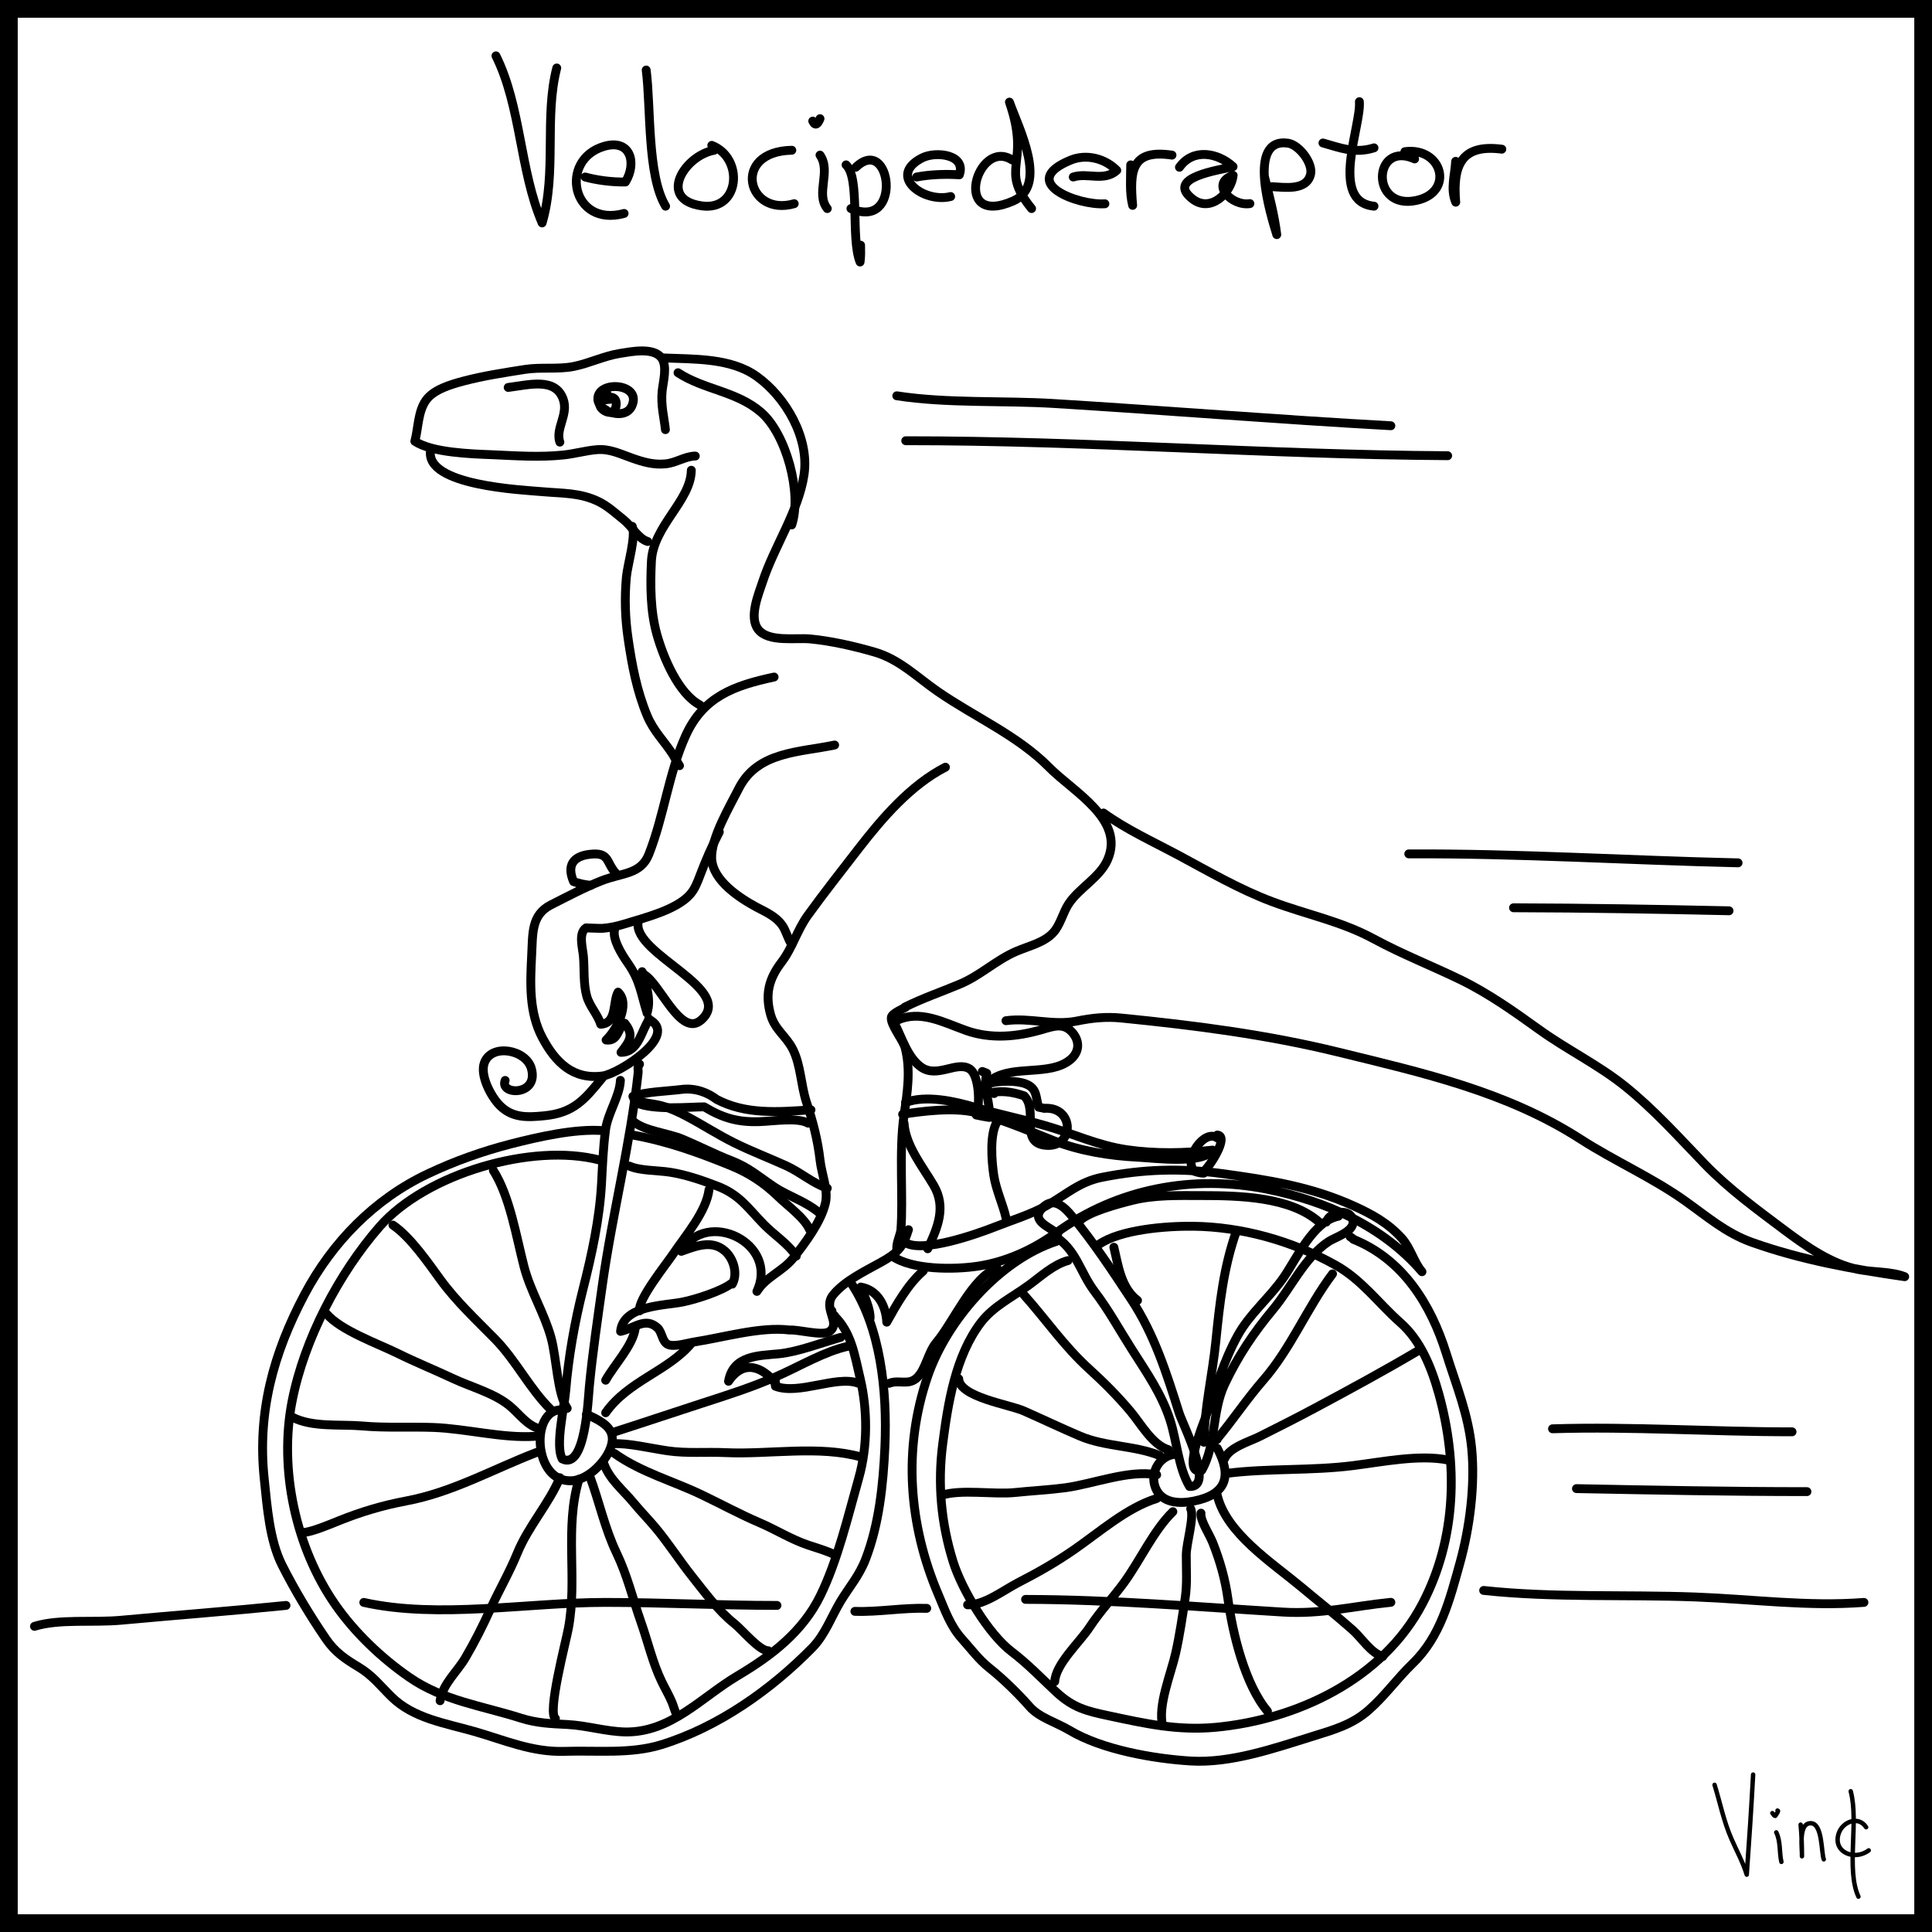 <?xml version="1.0" encoding="UTF-8" standalone="no"?>
<!-- Generator: Adobe Illustrator 16.0.0, SVG Export Plug-In . SVG Version: 6.00 Build 0)  -->

<svg
   xmlns:dc="http://purl.org/dc/elements/1.1/"
   xmlns:cc="http://creativecommons.org/ns#"
   xmlns:rdf="http://www.w3.org/1999/02/22-rdf-syntax-ns#"
   xmlns:svg="http://www.w3.org/2000/svg"
   xmlns="http://www.w3.org/2000/svg"
   xmlns:sodipodi="http://sodipodi.sourceforge.net/DTD/sodipodi-0.dtd"
   xmlns:inkscape="http://www.inkscape.org/namespaces/inkscape"
   version="1.0"
   id="Layer_2"
   x="0px"
   y="0px"
   width="500"
   height="500"
   viewBox="0 0 500 500"
   enable-background="new 0 0 216 216"
   xml:space="preserve"
   inkscape:version="0.91 r13725"
   sodipodi:docname="velocipederaptor.svg"><rect x="0" y="0" width="500" height="500" fill="#808080" stroke="none"/><defs
     id="defs225" /><sodipodi:namedview
     pagecolor="#ffffff"
     bordercolor="#666666"
     borderopacity="1"
     objecttolerance="10"
     gridtolerance="10"
     guidetolerance="10"
     inkscape:pageopacity="0"
     inkscape:pageshadow="2"
     inkscape:window-width="1124"
     inkscape:window-height="806"
     id="namedview223"
     showgrid="false"
     inkscape:zoom="1.0925926"
     inkscape:cx="238.42373"
     inkscape:cy="254.44068"
     inkscape:window-x="0"
     inkscape:window-y="0"
     inkscape:window-maximized="0"
     inkscape:current-layer="Layer_2" /><rect
     width="495.413"
     height="495.413"
     id="rect3"
     x="2.294"
     y="2.294"
     style="fill:#ffffff;stroke:#000000;stroke-width:4.587" /><g
     id="g5"
     transform="matrix(2.294,0,0,2.294,2.294,2.294)"><path
       d="m 74.07,47.47 c -0.15,-1.4 -0.53,-2.73 -0.37,-4.35 0.11,-1.06 0.63,-2.87 -0.1,-3.78 -0.95,-1.18 -3.38,-0.67 -4.66,-0.47 -1.81,0.29 -3.43,1.11 -5.21,1.47 -1.81,0.36 -3.71,0.05 -5.54,0.34 -2.28,0.36 -4.66,0.72 -6.89,1.31 -1.38,0.37 -3.32,0.92 -4.21,2.12 -0.95,1.28 -0.89,3.19 -1.29,4.67 1.93,1.3 6.43,1.43 8.75,1.52 2.71,0.12 5.32,0.31 8.01,0.03 1.26,-0.13 2.53,-0.5 3.78,-0.6 1.48,-0.12 2.64,0.49 4.02,0.97 1.25,0.44 2.39,0.76 3.73,0.63 1.17,-0.11 2.2,-0.86 3.35,-0.88"
       id="path7"
       inkscape:connector-curvature="0"
       style="fill:none;stroke:#000000;stroke-linecap:round;stroke-linejoin:round" /><path
       d="m 66.45,44.09 c -0.17,-2.15 4.76,-1.94 3.91,0.52 -0.41,1.2 -1.66,1.21 -2.66,0.85 -1.06,-0.38 -2.07,-1.97 -0.25,-2.12"
       id="path9"
       inkscape:connector-curvature="0"
       style="fill:none;stroke:#000000;stroke-linecap:round;stroke-linejoin:round" /><path
       d="m 47.57,49.84 c -0.59,3.95 10.26,4.42 12.62,4.63 2.24,0.2 4.26,0.1 6.35,1.12 1.04,0.51 1.95,1.35 2.87,2.09 0.86,0.69 1.62,2.11 2.66,2.41"
       id="path11"
       inkscape:connector-curvature="0"
       style="fill:none;stroke:#000000;stroke-linecap:round;stroke-linejoin:round" /><path
       d="m 73.83,39.38 c 3.52,0.15 7.62,-0.01 10.54,2.08 3.3,2.35 5.95,6.98 5.34,11.08 -0.62,4.16 -3.36,8.09 -4.67,12.08 -0.46,1.4 -1.57,4 -0.51,5.38 1.14,1.48 4.17,0.93 5.85,1.08 2.36,0.22 5.04,0.83 7.33,1.5 2.77,0.81 4.75,2.82 7.08,4.43 4.15,2.87 9,4.95 12.58,8.57 2.74,2.77 8.58,5.88 6.58,10.42 -0.88,2 -3.18,3.16 -4.37,4.94 -0.67,1 -0.96,2.43 -1.78,3.3 -1.04,1.12 -2.78,1.5 -4.15,2.09 -2.29,0.99 -4.05,2.72 -6.33,3.68 -2.09,0.88 -4.27,1.62 -6.26,2.62 0.05,-0.03 0.08,-0.02 0.09,0.02 -0.24,0.13 -1.52,0.68 -1.59,1.11 -0.14,0.84 1.33,2.56 1.56,3.47 0.64,2.51 0.24,5.04 -0.12,7.51 -0.62,4.17 -0.07,9.43 -0.37,13.08 -0.14,0.7 -0.49,1.38 -0.46,2.05"
       id="path13"
       inkscape:connector-curvature="0"
       style="fill:none;stroke:#000000;stroke-linecap:round;stroke-linejoin:round" /><path
       d="m 70.33,58.38 c 0.44,1.14 -0.52,4.26 -0.66,5.7 -0.22,2.35 -0.15,4.69 0.2,7.03 0.43,2.94 0.98,5.85 2.13,8.61 0.74,1.78 1.92,2.87 2.92,4.42 0.08,0.19 0.69,1.17 0.74,1.24"
       id="path15"
       inkscape:connector-curvature="0"
       style="fill:none;stroke:#000000;stroke-linecap:round;stroke-linejoin:round" /><path
       d="m 88.33,105.55 c -0.42,-0.51 -0.64,-1.57 -1.12,-2.21 -0.72,-0.98 -1.81,-1.44 -2.84,-1.99 -1.94,-1.04 -4.95,-3 -5.08,-5.47 -0.12,-2.3 2.05,-5.93 3.07,-7.95 2.11,-4.15 6.78,-4.04 10.8,-4.88"
       id="path17"
       inkscape:connector-curvature="0"
       style="fill:none;stroke:#000000;stroke-linecap:round;stroke-linejoin:round" /><path
       d="m 105.66,85.55 c -3.94,2.02 -7.14,5.76 -9.79,9.18 -1.91,2.47 -3.87,4.96 -5.71,7.5 -1.25,1.71 -1.73,3.67 -3,5.33 -1.41,1.85 -1.88,3.61 -1.21,5.96 0.48,1.66 1.76,2.39 2.5,3.87 0.9,1.8 0.9,4.04 1.53,5.95 0.73,2.21 1.28,4.28 1.54,6.59 0.18,1.57 0.94,3.32 0.6,4.79 -0.49,2.12 -2.28,4.51 -3.6,6.18 -1.2,1.52 -3.1,2.14 -4.13,3.79 2.54,-5.45 -5.7,-9.41 -8.53,-4.52 1.63,-0.58 3.45,-1.34 4.93,-0.03 1,0.88 1.46,2.59 0.82,3.73 -0.06,-0.01 -0.07,-0.05 -0.04,-0.12 -1.08,0.88 -4.06,1.84 -5.58,2.14 -2.04,0.41 -6.69,0.36 -6.98,3.31 1.59,-0.36 2.81,-1.65 4.18,-0.38 0.51,0.47 0.49,1.54 1.17,1.86 0.68,0.32 2.27,-0.18 2.99,-0.29 3.3,-0.51 7.48,-1.75 10.74,-1.34 -0.01,0 -0.03,0 -0.04,0 0.98,-0.09 3.75,0.71 4.52,0.17 1.39,-0.98 -0.85,-2.61 0.45,-4.17 1.29,-1.56 3.55,-2.64 5.3,-3.61 1.96,-1.08 2.56,-1.74 3.17,-3.71"
       id="path19"
       inkscape:connector-curvature="0"
       style="fill:none;stroke:#000000;stroke-linecap:round;stroke-linejoin:round" /><path
       d="m 123.49,90.72 c 2.59,1.86 5.54,3.21 8.34,4.7 3.43,1.84 7,3.92 10.66,5.29 3.91,1.47 7.8,2.21 11.49,4.21 3.22,1.74 6.55,3.04 9.81,4.62 3.14,1.53 6.04,3.59 8.86,5.62 3.16,2.27 6.65,3.96 9.66,6.37 3.37,2.71 6.07,5.76 9.05,8.84 2.71,2.79 5.83,5.06 8.92,7.38 2.46,1.84 5.29,3.84 8.33,4.46 1.73,0.35 3.69,0.2 5.27,0.82 -5.84,-0.84 -11.64,-1.89 -17.22,-3.87 -2.98,-1.06 -5.12,-2.96 -7.67,-4.76 -3.67,-2.59 -7.88,-4.44 -11.67,-6.88 -8.33,-5.37 -17.85,-7.5 -27.36,-9.83 -8.08,-1.98 -16.23,-3.02 -24.47,-3.84 -1.73,-0.17 -3.3,-0.01 -5,0.34 -2.69,0.54 -5.31,-0.41 -8,-0.04"
       id="path21"
       inkscape:connector-curvature="0"
       style="fill:none;stroke:#000000;stroke-linecap:round;stroke-linejoin:round" /><path
       d="m 62.16,48.88 c -0.53,-1.55 1.01,-3.11 0.37,-4.86 -0.89,-2.45 -3.82,-1.61 -6.2,-1.31"
       id="path23"
       inkscape:connector-curvature="0"
       style="fill:none;stroke:#000000;stroke-linecap:round;stroke-linejoin:round" /><path
       d="m 75.49,41.05 c 2.95,1.93 6.62,2.08 9.37,4.46 2.85,2.46 4.64,9.16 3.46,12.71"
       id="path25"
       inkscape:connector-curvature="0"
       style="fill:none;stroke:#000000;stroke-linecap:round;stroke-linejoin:round" /><path
       d="m 76.99,52.05 c -0.04,3.44 -4.3,6.27 -4.5,10.26 -0.13,2.74 -0.12,5.64 0.62,8.28 0.71,2.53 2.4,6.66 4.88,7.96"
       id="path27"
       inkscape:connector-curvature="0"
       style="fill:none;stroke:#000000;stroke-linecap:round;stroke-linejoin:round" /><path
       d="m 86.33,75.38 c -4.53,0.97 -7.97,2.22 -9.96,6.58 -1.95,4.29 -2.44,9.04 -4.17,13.42 -0.91,2.3 -3.03,2.07 -5.36,2.99 -1.94,0.77 -3.82,1.77 -5.68,2.71 -2.24,1.14 -2.05,3.23 -2.18,5.67 -0.16,3.19 -0.32,6.44 1.21,9.33 1.48,2.78 3.46,4.76 6.83,4.3 1.75,-0.24 8.77,-4.63 5.15,-6.4 0.01,-0.06 0.04,-0.06 0.08,0 -0.91,1.27 -1.18,3.74 -3.19,3.74 1.01,-1.28 1.48,-1.97 0.42,-3.28 -0.02,0 -0.05,0 -0.07,0 -0.73,0.62 -0.67,2.06 -2.03,1.89 1.12,-1.07 2.78,-4.03 1.35,-5.4 -0.63,1.12 -0.09,3.52 -1.96,3.62 -0.33,-1.08 -1.27,-2.04 -1.58,-3.18 -0.39,-1.42 -0.25,-3 -0.37,-4.46 -0.09,-1.01 -0.59,-2.62 0.29,-3.23 0,0 1.69,0.07 1.87,0.05 0.85,-0.07 1.63,-0.23 2.46,-0.49 2.26,-0.7 5.86,-1.57 7.42,-3.34 0.53,-0.6 0.84,-1.41 1.12,-2.16 0.67,-1.76 1.27,-3.15 2.17,-4.88"
       id="path29"
       inkscape:connector-curvature="0"
       style="fill:none;stroke:#000000;stroke-linecap:round;stroke-linejoin:round" /><path
       d="m 110.99,120.71 c 2.46,-1.55 6.45,-0.32 8.71,-2.12 1.03,-0.82 1.18,-2.01 0.33,-3.05 -1.01,-1.22 -2.15,-0.77 -3.54,-0.37 -2.85,0.82 -5.74,1.06 -8.49,0.09 -2.56,-0.91 -5.21,-2.39 -7.86,-1.12 0.02,-0.03 0.04,-0.05 0.07,-0.06 -0.08,0.08 -0.15,0.16 -0.23,0.23 0,-0.04 0.04,-0.12 -0.08,0.11 0.86,1.65 1.48,3.87 3.01,4.96 1.81,1.3 4.03,-0.72 5.48,0.21 1.12,0.72 1.18,4.15 0.75,5.2 0.41,0.1 1.05,0.21 1.44,0.27 0.22,-1.63 -0.72,-3.13 -0.26,-4.98 -0.16,-0.08 -0.33,-0.14 -0.5,-0.2"
       id="path31"
       inkscape:connector-curvature="0"
       style="fill:none;stroke:#000000;stroke-linecap:round;stroke-linejoin:round" /><path
       d="m 65.66,98.88 c -0.67,-0.06 -1.32,-0.2 -1.95,-0.42 -0.78,-1.8 -0.08,-2.86 1.82,-3.08 2.29,-0.27 1.8,0.9 2.97,2.17"
       id="path33"
       inkscape:connector-curvature="0"
       style="fill:none;stroke:#000000;stroke-linecap:round;stroke-linejoin:round" /><path
       d="m 70.99,103.05 c -0.6,3.6 11.04,7.54 7.13,11.01 -2.36,2.1 -4.68,-4.25 -6.54,-5.16 -0.05,-0.08 -0.09,-0.23 -0.14,-0.28 0.42,1.16 0.96,3.06 0.64,4.32 0.04,-0.1 -0.11,0.46 -0.08,0.33 -0.7,-2.2 -0.77,-3.62 -2.18,-5.63 -0.71,-1.01 -1.73,-2.68 -1.49,-3.74"
       id="path35"
       inkscape:connector-curvature="0"
       style="fill:none;stroke:#000000;stroke-linecap:round;stroke-linejoin:round" /><path
       d="m 66.99,120.55 c -2.06,2.54 -3.28,4.01 -6.62,4.33 -1.88,0.18 -3.58,0.27 -5.02,-1.2 -0.97,-1 -2.24,-3.38 -1.7,-4.8 0.83,-2.19 4.71,-1.47 5.3,0.68 0.86,3.11 -3.64,3.01 -2.96,1.33"
       id="path37"
       inkscape:connector-curvature="0"
       style="fill:none;stroke:#000000;stroke-linecap:round;stroke-linejoin:round" /><path
       d="m 68.99,120.88 c -0.07,1.76 -1.42,3.7 -1.67,5.54 -0.27,2.01 -0.35,4.1 -0.46,6.13 -0.22,3.96 -1.1,8.01 -2.08,11.86 -0.95,3.75 -1.65,7.69 -1.96,11.51 -0.15,1.86 -1.21,6.16 -0.39,7.67 2.62,1.31 2.92,-6.81 3.06,-8.2 0.37,-3.81 0.93,-7.59 1.46,-11.38 1.12,-7.99 3.17,-15.98 4.04,-23.96 0.05,-0.49 -0.15,-0.48 0.16,-1"
       id="path39"
       inkscape:connector-curvature="0"
       style="fill:none;stroke:#000000;stroke-linecap:round;stroke-linejoin:round" /><path
       d="m 66.99,126.55 c -3.16,-0.23 -7.29,0.72 -10.34,1.5 -3.16,0.81 -6.37,1.95 -9.37,3.37 -6.01,2.83 -10.79,7.7 -13.93,13.63 -3.52,6.65 -5.33,13.29 -4.54,20.79 0.33,3.13 0.59,6.89 2,9.71 1.42,2.82 3.21,5.79 4.96,8.34 1.03,1.51 2.19,2.28 3.7,3.19 1.55,0.93 2.44,2.11 3.68,3.33 2.47,2.45 6.05,2.98 9.34,3.92 3.46,0.99 6.53,2.37 10.2,2.25 3.61,-0.12 7.42,0.33 10.92,-0.75 6.42,-1.98 12.4,-6.21 17.04,-10.95 1.43,-1.46 2.14,-3.49 3.17,-5.21 1.01,-1.67 2.1,-2.88 2.83,-4.76 1.52,-3.92 1.99,-8.42 2.18,-12.67 0.28,-6.33 -0.48,-13.53 -3.84,-18.53"
       id="path41"
       inkscape:connector-curvature="0"
       style="fill:none;stroke:#000000;stroke-linecap:round;stroke-linejoin:round" /><path
       d="m 90.33,137.71 c -0.58,-1.33 -2.46,-2.66 -3.58,-3.75 -1.59,-1.54 -3.28,-2.63 -5.29,-3.45 -3.71,-1.51 -7.17,-2.76 -11.13,-3.47"
       id="path43"
       inkscape:connector-curvature="0"
       style="fill:none;stroke:#000000;stroke-linecap:round;stroke-linejoin:round" /><path
       d="m 66.66,129.88 c -7.6,-2 -19.62,1.54 -24.83,7.5 -4.6,5.27 -8.5,12.7 -9.87,19.66 -1.53,7.74 0.43,16.63 4.88,23.01 2.18,3.13 5.19,6 8.33,8.17 3.83,2.65 8.16,3.2 12.62,4.62 1.78,0.56 3.36,0.62 5.2,0.71 2.18,0.11 4.35,0.79 6.5,0.84 5.18,0.11 8.64,-3.92 12.73,-6.34 3.83,-2.27 7.34,-4.97 9.33,-9.04 1.97,-4.04 3.11,-8.95 4.34,-13.29 1,-3.54 0.99,-7.65 0.16,-11.17 -0.64,-2.69 -0.99,-5.27 -3.02,-7.19 0.03,0.04 0.07,0.07 0.13,0.08 -0.28,-0.2 -0.26,-0.38 -0.31,-0.56"
       id="path45"
       inkscape:connector-curvature="0"
       style="fill:none;stroke:#000000;stroke-linecap:round;stroke-linejoin:round" /><path
       d="m 88.83,140.71 c -0.94,-1.42 -2.45,-2.35 -3.62,-3.54 -1.8,-1.83 -2.72,-3.36 -5.25,-4.34 -1.72,-0.67 -3.57,-1.3 -5.33,-1.58 -1.48,-0.23 -3.43,-0.16 -4.63,-0.7"
       id="path47"
       inkscape:connector-curvature="0"
       style="fill:none;stroke:#000000;stroke-linecap:round;stroke-linejoin:round" /><path
       d="m 70.49,125.55 c 1.28,1.05 3.88,1.28 5.5,1.96 1.82,0.76 3.65,1.71 5.49,2.42 1.98,0.76 3.07,1.77 4.85,2.96 1.63,1.09 3.64,1.65 5.16,3"
       id="path49"
       inkscape:connector-curvature="0"
       style="fill:none;stroke:#000000;stroke-linecap:round;stroke-linejoin:round" /><path
       d="m 92.33,133.05 c -1.66,-0.57 -3.02,-1.8 -4.65,-2.54 -1.99,-0.9 -3.9,-1.62 -5.84,-2.58 -1.88,-0.93 -3.61,-2.06 -5.37,-2.99 -0.9,-0.48 -1.82,-0.9 -2.8,-1.18 -0.76,-0.22 -2.72,-0.44 -2.67,-0.54"
       id="path51"
       inkscape:connector-curvature="0"
       style="fill:none;stroke:#000000;stroke-linecap:round;stroke-linejoin:round" /><path
       d="m 99.66,140.71 c 2.22,1.57 6.99,1.54 9.68,1.13 3.17,-0.48 6.23,-1.87 8.84,-3.77 6.87,-4.99 15.41,-6.58 23.77,-4.91 6.61,1.33 13.07,4.17 17.47,9.31 -0.91,-1.06 -1.27,-2.65 -2.26,-3.76 -1.54,-1.72 -3.4,-2.74 -5.46,-3.67 -4.8,-2.17 -9.62,-2.93 -14.83,-3.64 -4.68,-0.63 -8.87,-0.51 -13.55,0.42 -2.58,0.51 -4.07,1.98 -6.3,3.22 -1.76,0.98 -3.87,1.62 -5.74,2.36 -2.2,0.87 -8.19,2.96 -10.12,1.8"
       id="path53"
       inkscape:connector-curvature="0"
       style="fill:none;stroke:#000000;stroke-linecap:round;stroke-linejoin:round" /><path
       d="m 111.16,122.21 c 1.18,-0.16 2.3,0.05 3.38,0.42 1.66,1.66 -0.61,5.31 2.45,5.58 3.28,0.29 3.25,-4.45 -0.22,-4.17 0.13,-0.03 -0.38,-0.06 -0.59,-0.13 -0.36,-1.06 -0.11,-2.11 -1.47,-2.63 -1.07,-0.41 -2.97,-0.35 -3.99,-0.08 -0.04,0.03 -0.38,0.34 -0.46,0.41 0.12,0.49 0.43,0.64 0.89,0.76"
       id="path55"
       inkscape:connector-curvature="0"
       style="fill:none;stroke:#000000;stroke-linecap:round;stroke-linejoin:round" /><path
       d="m 136.33,127.38 c -1.48,-1.06 -3.9,2.46 -2.58,3.76 0.12,0.06 0.75,0.23 1.06,0.21 0.01,-0.07 -0.01,-0.12 -0.08,-0.14 0.71,-0.5 2.98,-4.04 1.6,-4.16"
       id="path57"
       inkscape:connector-curvature="0"
       style="fill:none;stroke:#000000;stroke-linecap:round;stroke-linejoin:round" /><path
       d="m 101.16,123.38 c 2.28,-0.87 5.59,-0.13 7.83,0.54 2.66,0.8 5.35,1.32 8,2.09 3.15,0.91 5.86,2.22 9.16,2.7 3.18,0.46 6.49,0.4 9.65,0.04 -1.12,1.62 -6.49,0.9 -8.46,0.8 -3.11,-0.15 -6.53,-0.7 -9.51,-1.88 -2.87,-1.13 -5.81,-2.42 -8.82,-3.17 -2.44,-0.6 -6.16,-0.12 -8.18,0.21"
       id="path59"
       inkscape:connector-curvature="0"
       style="fill:none;stroke:#000000;stroke-linecap:round;stroke-linejoin:round" /><path
       d="m 90.49,124.21 c -3.8,0.25 -7.35,0.54 -10.64,-1.18 -0.96,-0.73 -2.35,-1.34 -4.02,-1.12 -1.55,0.2 -4.06,0.26 -5.43,0.78 0.11,0.29 0.27,0.52 0.48,0.75 1.87,0.83 5.89,0.44 7.57,0.43 2.09,1.26 3.8,1.75 6.21,1.67 1.57,-0.05 4.35,-0.5 5.5,0.17"
       id="path61"
       inkscape:connector-curvature="0"
       style="fill:none;stroke:#000000;stroke-linecap:round;stroke-linejoin:round" /><path
       d="m 78.99,133.21 c -0.31,2.48 -2.65,5.18 -3.99,7.17 -0.83,1.24 -4.09,5.27 -3.84,6.5"
       id="path63"
       inkscape:connector-curvature="0"
       style="fill:none;stroke:#000000;stroke-linecap:round;stroke-linejoin:round" /><path
       d="m 70.66,148.88 c -0.28,1.94 -2.36,4.09 -3.33,5.83"
       id="path65"
       inkscape:connector-curvature="0"
       style="fill:none;stroke:#000000;stroke-linecap:round;stroke-linejoin:round" /><path
       d="m 67.33,158.38 c 2.5,-3.58 7.06,-4.7 9.67,-7.83"
       id="path67"
       inkscape:connector-curvature="0"
       style="fill:none;stroke:#000000;stroke-linecap:round;stroke-linejoin:round" /><path
       d="m 65.16,158.55 c 2.11,0.95 3.67,1.84 2.54,4.21 -0.7,1.46 -2.47,3.18 -4.17,3.29 -4.39,0.28 -4.72,-8.06 -1.2,-8"
       id="path69"
       inkscape:connector-curvature="0"
       style="fill:none;stroke:#000000;stroke-linecap:round;stroke-linejoin:round" /><path
       d="m 94.66,150.88 c -2.65,0.59 -5.38,2.22 -7.88,3.33 -2.79,1.24 -5.64,2.15 -8.55,3.09 -3.21,1.04 -7.11,2.35 -9.9,3.24"
       id="path71"
       inkscape:connector-curvature="0"
       style="fill:none;stroke:#000000;stroke-linecap:round;stroke-linejoin:round" /><path
       d="m 96.16,163.38 c -4.74,-1.35 -10.4,-0.27 -15.3,-0.5 -2.21,-0.1 -4.39,0.11 -6.57,-0.21 -1.96,-0.29 -4.51,-0.9 -6.13,-0.79"
       id="path73"
       inkscape:connector-curvature="0"
       style="fill:none;stroke:#000000;stroke-linecap:round;stroke-linejoin:round" /><path
       d="m 61.66,192.88 c -0.94,-0.61 1.16,-8.57 1.46,-10.16 1.05,-5.55 -0.46,-11.35 1.2,-16.84"
       id="path75"
       inkscape:connector-curvature="0"
       style="fill:none;stroke:#000000;stroke-linecap:round;stroke-linejoin:round" /><path
       d="m 62.16,165.71 c -1.2,2.89 -3.55,5.46 -4.8,8.51 -0.88,2.16 -2.07,4.2 -3.04,6.32 -0.85,1.87 -1.78,3.72 -2.82,5.49 -0.94,1.6 -2.55,2.93 -2.85,4.84"
       id="path77"
       inkscape:connector-curvature="0"
       style="fill:none;stroke:#000000;stroke-linecap:round;stroke-linejoin:round" /><path
       d="m 33.33,171.88 c 0.91,-0.09 2.74,-0.84 3.94,-1.33 2.52,-1.01 4.88,-1.71 7.56,-2.22 5.2,-0.97 9.76,-3.57 14.67,-5.46"
       id="path79"
       inkscape:connector-curvature="0"
       style="fill:none;stroke:#000000;stroke-linecap:round;stroke-linejoin:round" /><path
       d="m 31.99,158.88 c 2.21,1.17 5.43,0.78 7.87,0.99 2.68,0.24 5.36,0.07 8.06,0.17 3.69,0.14 7.79,1.24 11.4,1"
       id="path81"
       inkscape:connector-curvature="0"
       style="fill:none;stroke:#000000;stroke-linecap:round;stroke-linejoin:round" /><path
       d="m 35.83,147.21 c 1.6,1.88 5.72,3.34 8.01,4.46 2.09,1.03 4.22,1.89 6.33,2.88 2.01,0.94 4.55,1.6 6.3,3.03 1.13,0.92 2.05,2.35 3.53,2.63"
       id="path83"
       inkscape:connector-curvature="0"
       style="fill:none;stroke:#000000;stroke-linecap:round;stroke-linejoin:round" /><path
       d="m 43.33,137.21 c 1.98,1.35 3.94,4.21 5.37,6.17 1.77,2.43 4.03,4.53 6.13,6.67 2.41,2.46 3.91,5.62 6.33,7.99"
       id="path85"
       inkscape:connector-curvature="0"
       style="fill:none;stroke:#000000;stroke-linecap:round;stroke-linejoin:round" /><path
       d="m 54.66,131.05 c 1.87,2.95 2.58,7.46 3.46,10.85 0.73,2.8 2.27,5.21 3.04,7.98 0.64,2.27 0.7,6.38 1.83,8"
       id="path87"
       inkscape:connector-curvature="0"
       style="fill:none;stroke:#000000;stroke-linecap:round;stroke-linejoin:round" /><path
       d="m 118.33,138.21 c -0.94,-0.83 -3.14,-1.47 -1.72,-2.95 1.26,-1.31 2.5,-0.06 3.34,0.96 2.42,2.93 4.54,6.14 6.67,9.37 2.62,3.96 3.98,8.32 5.41,12.83 0.41,1.3 4.05,8.42 1.17,8.28 -1.28,-2.17 -1.43,-5.12 -2.2,-7.5 -0.94,-2.93 -2.66,-5.38 -4.3,-7.96 -1.46,-2.29 -2.62,-4.45 -4.2,-6.52 -1.7,-2.24 -2.07,-4.85 -4.67,-6.35"
       id="path89"
       inkscape:connector-curvature="0"
       style="fill:none;stroke:#000000;stroke-linecap:round;stroke-linejoin:round" /><path
       d="m 149.99,136.21 c -2.82,0.55 -4.69,4.73 -6.13,6.84 -1.62,2.36 -3.87,4.14 -5.25,6.66 -1.56,2.84 -2.51,6.08 -3.59,9.13 -0.31,0.89 -2.74,6.73 -0.45,6.04 1.63,-2.81 1.14,-6.6 2.57,-9.67 1.49,-3.18 3.27,-5.83 5.5,-8.51 2.02,-2.42 3.52,-5.82 6.24,-7.63 0.72,-0.48 2.89,-1.12 2.76,-2.29 -0.18,-1.59 -2.68,-1.12 -3.01,0.09"
       id="path91"
       inkscape:connector-curvature="0"
       style="fill:none;stroke:#000000;stroke-linecap:round;stroke-linejoin:round" /><path
       d="m 118.16,139.05 c -6.43,2.11 -12.34,8.92 -14.5,15.21 -2.81,8.18 -2.15,16.79 1.21,24.66 0.73,1.72 1.34,3.5 2.62,4.93 1.07,1.19 1.93,2.38 3.17,3.36 1.5,1.19 3.24,2.89 4.5,4.33 1.09,1.24 3,1.77 4.49,2.66 3.66,2.19 9.47,3.21 13.68,3.47 4.51,0.27 9.38,-1.42 13.68,-2.76 2.37,-0.74 4.48,-1.31 6.36,-2.95 1.87,-1.63 3.23,-3.58 4.99,-5.28 3.16,-3.05 4.19,-7.21 5.34,-11.34 1.11,-3.99 1.73,-8.82 1.33,-12.93 -0.38,-3.87 -1.72,-7.04 -2.87,-10.72 -1.73,-5.54 -4.9,-10.64 -10.49,-12.88 0.01,-0.03 0.03,-0.03 0.04,-0.02 -0.12,-0.05 -0.52,-0.38 -0.39,-0.26"
       id="path93"
       inkscape:connector-curvature="0"
       style="fill:none;stroke:#000000;stroke-linecap:round;stroke-linejoin:round" /><path
       d="m 147.83,136.88 c -3.25,-2.88 -9.04,-3 -13.32,-3 -2.63,0 -5.23,-0.09 -7.76,0.54 -1.65,0.41 -4.97,1.31 -5.92,2.29"
       id="path95"
       inkscape:connector-curvature="0"
       style="fill:none;stroke:#000000;stroke-linecap:round;stroke-linejoin:round" /><path
       d="m 119.49,141.21 c -1.68,0.46 -3.14,1.85 -4.5,2.83 -1.84,1.33 -3.94,2.34 -5.33,4.16 -2.89,3.8 -3.72,9.14 -4.31,13.72 -0.58,4.5 -0.18,8.89 1.17,13.24 0.99,3.18 4,8.2 6.62,10.18 1.78,1.35 3.33,2.97 5.01,4.54 1.92,1.78 3.4,2.15 6,2.7 4.06,0.87 7.7,1.68 11.96,1.29 9.14,-0.85 18.89,-5.39 23.37,-13.96 3.86,-7.37 4.02,-15.86 1.83,-23.71 -0.84,-3.01 -2.07,-6 -4.33,-7.99 -2.47,-2.18 -4.33,-4.83 -7.33,-6.5 -4.94,-2.75 -10.57,-4.3 -16,-4.37 -3.18,-0.04 -8.24,0.38 -10.66,2.04"
       id="path97"
       inkscape:connector-curvature="0"
       style="fill:none;stroke:#000000;stroke-linecap:round;stroke-linejoin:round" /><path
       d="m 138.49,137.88 c -1.46,4.11 -1.9,8.22 -2.33,12.5 -0.38,3.74 -1.3,7.58 -1.34,11.33"
       id="path99"
       inkscape:connector-curvature="0"
       style="fill:none;stroke:#000000;stroke-linecap:round;stroke-linejoin:round" /><path
       d="m 131.83,163.05 c -1.96,0 -3.19,2.05 -2.46,3.83 0.71,1.72 2.7,1.79 4.3,1.47 3.76,-0.75 4.31,-2.87 2.66,-5.96"
       id="path101"
       inkscape:connector-curvature="0"
       style="fill:none;stroke:#000000;stroke-linecap:round;stroke-linejoin:round" /><path
       d="m 124.66,139.71 c 0.5,2.07 0.79,4.56 2.67,6"
       id="path103"
       inkscape:connector-curvature="0"
       style="fill:none;stroke:#000000;stroke-linecap:round;stroke-linejoin:round" /><path
       d="m 114.49,145.05 c 2.49,2.78 4.54,5.8 7.33,8.34 1.72,1.57 3.21,3.05 4.71,4.83 1.16,1.37 2.47,3.8 4.29,4.33"
       id="path105"
       inkscape:connector-curvature="0"
       style="fill:none;stroke:#000000;stroke-linecap:round;stroke-linejoin:round" /><path
       d="m 107.16,154.55 c 0.07,2.06 5.7,2.9 7.33,3.62 2.11,0.93 4.22,1.94 6.34,2.84 2.89,1.23 6.13,1.04 9,2.2"
       id="path107"
       inkscape:connector-curvature="0"
       style="fill:none;stroke:#000000;stroke-linecap:round;stroke-linejoin:round" /><path
       d="m 105.16,167.71 c 2.24,-0.74 5.89,-0.08 8.34,-0.33 1.89,-0.2 3.81,-0.29 5.69,-0.54 3.11,-0.42 7.21,-2.05 10.3,-1.46"
       id="path109"
       inkscape:connector-curvature="0"
       style="fill:none;stroke:#000000;stroke-linecap:round;stroke-linejoin:round" /><path
       d="m 108.16,180.05 c 1.88,0.05 4.05,-1.65 5.7,-2.5 2.22,-1.14 4.24,-2.29 6.28,-3.7 2.91,-2.01 5.97,-4.74 9.36,-5.8"
       id="path111"
       inkscape:connector-curvature="0"
       style="fill:none;stroke:#000000;stroke-linecap:round;stroke-linejoin:round" /><path
       d="m 117.99,188.71 c 0.11,-2.01 2.85,-4.47 3.96,-6.17 1.18,-1.8 2.64,-3.32 3.88,-5.03 1.84,-2.55 3.33,-5.87 5.49,-7.97"
       id="path113"
       inkscape:connector-curvature="0"
       style="fill:none;stroke:#000000;stroke-linecap:round;stroke-linejoin:round" /><path
       d="m 133.33,169.21 c 0.42,0.93 -0.49,3.88 -0.5,5.2 -0.01,1.64 0.12,3.23 -0.12,4.85 -0.31,2.07 -0.62,4.21 -1.08,6.25 -0.53,2.34 -2.05,5.93 -1.46,8.2"
       id="path115"
       inkscape:connector-curvature="0"
       style="fill:none;stroke:#000000;stroke-linecap:round;stroke-linejoin:round" /><path
       d="m 141.99,192.05 c -2.54,-3.01 -3.93,-8.77 -4.46,-12.67 -0.3,-2.2 -0.9,-4.29 -1.71,-6.34 -0.4,-1 -1.45,-2.54 -1.33,-3.33"
       id="path117"
       inkscape:connector-curvature="0"
       style="fill:none;stroke:#000000;stroke-linecap:round;stroke-linejoin:round" /><path
       d="m 136.33,167.71 c 1.02,4.27 6.17,7.58 9.47,10.33 1.91,1.6 3.92,3.18 5.79,4.84 1.05,0.93 2.07,2.62 3.41,3"
       id="path119"
       inkscape:connector-curvature="0"
       style="fill:none;stroke:#000000;stroke-linecap:round;stroke-linejoin:round" /><path
       d="m 162.33,163.71 c -3.2,-0.64 -7.33,0.21 -10.67,0.63 -4.66,0.6 -9.65,0.29 -14.17,0.87"
       id="path121"
       inkscape:connector-curvature="0"
       style="fill:none;stroke:#000000;stroke-linecap:round;stroke-linejoin:round" /><path
       d="m 158.99,151.38 c -3.78,2.24 -7.75,4.39 -11.62,6.46 -2.07,1.11 -4.15,2.16 -6.25,3.21 -1.18,0.59 -3.41,1.22 -3.96,2.5"
       id="path123"
       inkscape:connector-curvature="0"
       style="fill:none;stroke:#000000;stroke-linecap:round;stroke-linejoin:round" /><path
       d="m 149.33,142.71 c -2.86,3.8 -4.68,8.39 -7.79,11.96 -1.89,2.17 -3.51,4.62 -5.34,6.8 0,-0.02 -0.03,0.04 0.13,-0.09"
       id="path125"
       inkscape:connector-curvature="0"
       style="fill:none;stroke:#000000;stroke-linecap:round;stroke-linejoin:round" /><path
       d="m 67.83,44.05 c -2.87,0.09 0.45,2.78 0.68,0.67 0.22,-1.99 -3.21,-0.22 -1.18,0.5"
       id="path127"
       inkscape:connector-curvature="0"
       style="fill:none;stroke:#000000;stroke-linecap:round;stroke-linejoin:round" /><path
       d="m 100.99,125.71 c 0.17,2.56 2.11,4.91 3.34,7.01 1.43,2.44 0.49,4.71 -0.67,7.16"
       id="path129"
       inkscape:connector-curvature="0"
       style="fill:none;stroke:#000000;stroke-linecap:round;stroke-linejoin:round" /><path
       d="m 111.49,125.55 c -0.87,1.4 -0.61,4.5 -0.37,6.08 0.25,1.62 1.05,3.3 1.37,4.76"
       id="path131"
       inkscape:connector-curvature="0"
       style="fill:none;stroke:#000000;stroke-linecap:round;stroke-linejoin:round" /><path
       d="m 111.49,142.05 c -2.81,1.04 -4.95,6.15 -6.83,8.37 -0.96,1.12 -1.2,3 -2.17,3.97 -0.98,0.98 -2.08,0.22 -3.17,0.67"
       id="path133"
       inkscape:connector-curvature="0"
       style="fill:none;stroke:#000000;stroke-linecap:round;stroke-linejoin:round" /><path
       d="m 95.83,155.05 c -2.46,-0.91 -6.68,1.35 -9.35,0.34 -0.03,-0.09 -0.06,-0.58 0.01,-0.84"
       id="path135"
       inkscape:connector-curvature="0"
       style="fill:none;stroke:#000000;stroke-linecap:round;stroke-linejoin:round" /><path
       d="m 103.16,142.38 c -1.72,1.48 -3.02,3.8 -4.12,5.78 -0.09,-1.79 -0.98,-3.62 -2.93,-3.96 0.49,1.17 1.09,2.56 1.05,3.51"
       id="path137"
       inkscape:connector-curvature="0"
       style="fill:none;stroke:#000000;stroke-linecap:round;stroke-linejoin:round" /><path
       d="m 93.83,149.88 c -2.23,0.63 -4.84,1.64 -6.96,1.85 -2.29,0.22 -5.16,0.16 -5.68,3.1 1.7,-2.51 3.81,-1.65 5.31,0.22"
       id="path139"
       inkscape:connector-curvature="0"
       style="fill:none;stroke:#000000;stroke-linecap:round;stroke-linejoin:round" /><path
       d="m 65.57,165.63 c 1.04,2.82 1.67,5.83 2.98,8.56 1.23,2.56 1.82,5.13 2.75,7.78 0.79,2.23 1.32,4.61 2.35,6.74 0.38,0.79 0.83,1.54 1.17,2.36 0.15,0.37 0.37,1.13 0.5,1.31"
       id="path141"
       inkscape:connector-curvature="0"
       style="fill:none;stroke:#000000;stroke-linecap:round;stroke-linejoin:round" /><path
       d="m 67.16,164.22 c 0.66,1.74 2.16,2.91 3.32,4.32 0.78,0.95 1.64,1.82 2.43,2.76 1.48,1.76 2.72,3.72 4.15,5.52 1.44,1.81 2.97,3.91 4.79,5.35 0.87,0.69 2.82,3.08 3.82,3.06"
       id="path143"
       inkscape:connector-curvature="0"
       style="fill:none;stroke:#000000;stroke-linecap:round;stroke-linejoin:round" /><path
       d="m 68.32,162.97 c 2.99,2.13 6.59,3.1 9.86,4.67 2.17,1.04 4.28,2.19 6.5,3.14 1.89,0.81 3.54,1.87 5.49,2.53 1.02,0.34 2.03,0.62 2.99,1.08"
       id="path145"
       inkscape:connector-curvature="0"
       style="fill:none;stroke:#000000;stroke-linecap:round;stroke-linejoin:round" /></g><path
     d="m 232.087,102.431 c 13.05,2.018 27.615,1.193 40.642,1.995 29.083,1.789 58.119,4.151 87.225,5.757"
     id="path147"
     inkscape:connector-curvature="0"
     style="fill:none;stroke:#000000;stroke-width:2.294;stroke-linecap:round;stroke-linejoin:round" /><path
     d="m 234.404,114.06 c 46.835,-0.023 93.486,3.601 140.252,3.876"
     id="path149"
     inkscape:connector-curvature="0"
     style="fill:none;stroke:#000000;stroke-width:2.294;stroke-linecap:round;stroke-linejoin:round" /><path
     d="m 364.587,220.986 c 28.394,-0.138 56.835,1.674 85.229,2.317"
     id="path151"
     inkscape:connector-curvature="0"
     style="fill:none;stroke:#000000;stroke-width:2.294;stroke-linecap:round;stroke-linejoin:round" /><path
     d="m 391.697,234.931 c 18.601,0.046 37.179,0.367 55.78,0.78"
     id="path153"
     inkscape:connector-curvature="0"
     style="fill:none;stroke:#000000;stroke-width:2.294;stroke-linecap:round;stroke-linejoin:round" /><path
     d="m 401.789,369.771 c 20.528,-0.642 41.468,0.803 61.995,0.78"
     id="path155"
     inkscape:connector-curvature="0"
     style="fill:none;stroke:#000000;stroke-width:2.294;stroke-linecap:round;stroke-linejoin:round" /><path
     d="m 407.982,385.252 c 19.908,0.39 39.702,0.78 59.656,0.78"
     id="path157"
     inkscape:connector-curvature="0"
     style="fill:none;stroke:#000000;stroke-width:2.294;stroke-linecap:round;stroke-linejoin:round" /><path
     d="m 94.151,414.702 c 19.266,4.312 42.592,0 62.408,0 14.862,0 29.633,0.78 44.518,0.78"
     id="path159"
     inkscape:connector-curvature="0"
     style="fill:none;stroke:#000000;stroke-width:2.294;stroke-linecap:round;stroke-linejoin:round" /><path
     d="m 221.239,417.018 c 6.284,0.206 12.317,-0.963 18.601,-0.78"
     id="path161"
     inkscape:connector-curvature="0"
     style="fill:none;stroke:#000000;stroke-width:2.294;stroke-linecap:round;stroke-linejoin:round" /><path
     d="m 265.413,413.922 c 22.225,0.046 44.381,1.927 66.56,3.28 10.023,0.619 18.165,-1.537 27.982,-2.523"
     id="path163"
     inkscape:connector-curvature="0"
     style="fill:none;stroke:#000000;stroke-width:2.294;stroke-linecap:round;stroke-linejoin:round" /><path
     d="m 383.968,411.606 c 18.096,1.95 36.651,1.009 54.885,1.697 14.541,0.55 29.06,2.523 43.532,1.399"
     id="path165"
     inkscape:connector-curvature="0"
     style="fill:none;stroke:#000000;stroke-width:2.294;stroke-linecap:round;stroke-linejoin:round" /><path
     d="m 74.014,415.482 c -14.22,1.445 -28.463,2.523 -42.592,3.83 C 23.899,420 15.413,418.899 8.922,420.894"
     id="path167"
     inkscape:connector-curvature="0"
     style="fill:none;stroke:#000000;stroke-width:2.294;stroke-linecap:round;stroke-linejoin:round" /><g
     id="g169"
     transform="matrix(2.294,0,0,2.294,2.294,2.294)"><path
       d="m 54.95,5.3 c 2.85,5.74 2.67,12.9 5.21,18.85 1.67,-5.7 0.22,-11.92 1.65,-17.48"
       id="path171"
       inkscape:connector-curvature="0"
       style="fill:none;stroke:#000000;stroke-linecap:round;stroke-linejoin:round" /><path
       d="m 65.02,18.97 c 1.26,0.35 2.98,0.59 4.54,0.56 1.31,-2.13 0.59,-4.9 -2.41,-4.02 -5.15,1.51 -3.64,9.19 2.26,7.57"
       id="path173"
       inkscape:connector-curvature="0"
       style="fill:none;stroke:#000000;stroke-linecap:round;stroke-linejoin:round" /><path
       d="m 71.9,6.9 c 0.54,4.16 0.1,11.9 2.19,15.36"
       id="path175"
       inkscape:connector-curvature="0"
       style="fill:none;stroke:#000000;stroke-linecap:round;stroke-linejoin:round" /><path
       d="m 79.58,15.95 c -3.36,0.58 -6.48,5.59 -1.38,6.28 4.28,0.58 4.76,-5.4 1.1,-6.83"
       id="path177"
       inkscape:connector-curvature="0"
       style="fill:none;stroke:#000000;stroke-linecap:round;stroke-linejoin:round" /><path
       d="m 88.33,15.95 c -6.86,0.14 -5.05,7.57 0.27,6.03"
       id="path179"
       inkscape:connector-curvature="0"
       style="fill:none;stroke:#000000;stroke-linecap:round;stroke-linejoin:round" /><path
       d="m 90.69,12.66 c 0.31,0.63 0.58,0.31 0.82,-0.27"
       id="path181"
       inkscape:connector-curvature="0"
       style="fill:none;stroke:#000000;stroke-linecap:round;stroke-linejoin:round" /><path
       d="m 91.51,16.5 c 1.29,1.86 -0.53,4.33 0.82,6.03"
       id="path183"
       inkscape:connector-curvature="0"
       style="fill:none;stroke:#000000;stroke-linecap:round;stroke-linejoin:round" /><path
       d="m 94.45,17.6 c 1.62,1.49 0.49,8.27 1.58,10.96 0.09,-0.62 0.07,-1.26 0.06,-1.9"
       id="path185"
       inkscape:connector-curvature="0"
       style="fill:none;stroke:#000000;stroke-linecap:round;stroke-linejoin:round" /><path
       d="m 102.41,18.97 c 1.5,-0.29 3.23,-0.35 4.82,-0.25 0.8,-2.31 -2.68,-2.69 -4.21,-1.9 -3.98,2.04 0.21,5.13 3.23,4.35"
       id="path187"
       inkscape:connector-curvature="0"
       style="fill:none;stroke:#000000;stroke-linecap:round;stroke-linejoin:round" /><path
       d="m 95.55,17.87 c 3.99,-3.81 5.34,7.2 -0.55,4.66"
       id="path189"
       inkscape:connector-curvature="0"
       style="fill:none;stroke:#000000;stroke-linecap:round;stroke-linejoin:round" /><path
       d="m 113.19,17.05 c -3.95,-2.55 -6.92,7.72 0.12,4.62 3.98,-1.75 0.62,-8.19 -0.43,-11.15 2.49,7.2 -1.3,7.34 2.5,12.01"
       id="path191"
       inkscape:connector-curvature="0"
       style="fill:none;stroke:#000000;stroke-linecap:round;stroke-linejoin:round" /><path
       d="m 120.08,18.97 c 1.58,-0.52 3.49,0.54 4.91,-0.75 -1.33,-1.35 -3.44,-1.89 -5.22,-1.15 -6.04,2.5 0.84,5.13 3.88,4.92"
       id="path193"
       inkscape:connector-curvature="0"
       style="fill:none;stroke:#000000;stroke-linecap:round;stroke-linejoin:round" /><path
       d="m 126.56,17.6 c 0,1.53 -0.15,3.11 0.22,4.57 -0.34,-3.95 -0.13,-6.34 4.44,-5.67"
       id="path195"
       inkscape:connector-curvature="0"
       style="fill:none;stroke:#000000;stroke-linecap:round;stroke-linejoin:round" /><path
       d="m 132.06,17.87 c 1.55,-2.18 4.33,-1.64 6.05,-0.07 -1.5,0.39 -7.74,1.21 -4.57,3.65 2.07,1.6 4.37,-0.74 4.58,-2.67 -2.68,0.92 -0.16,3.52 1.89,3.19"
       id="path197"
       inkscape:connector-curvature="0"
       style="fill:none;stroke:#000000;stroke-linecap:round;stroke-linejoin:round" /><path
       d="m 141.66,18.97 c 0.54,2.13 1.11,4.32 1.38,6.5 -0.67,-2.19 -3.42,-10.96 1.25,-10.32 1.27,0.17 2.87,2.29 2.56,3.53 -0.46,1.86 -2.93,1.45 -4.36,1.38"
       id="path199"
       inkscape:connector-curvature="0"
       style="fill:none;stroke:#000000;stroke-linecap:round;stroke-linejoin:round" /><path
       d="m 158.59,16.93 c -4.7,-2.11 -5.07,5.83 0.21,4.68 4.33,-0.94 2.91,-6.06 -1.31,-5.5"
       id="path201"
       inkscape:connector-curvature="0"
       style="fill:none;stroke:#000000;stroke-linecap:round;stroke-linejoin:round" /><path
       d="m 148.25,15.13 c 1.9,0.53 3.59,1.24 5.76,0.55"
       id="path203"
       inkscape:connector-curvature="0"
       style="fill:none;stroke:#000000;stroke-linecap:round;stroke-linejoin:round" /><path
       d="m 152.36,10.47 c 0.23,2.68 -3.44,11.29 1.65,11.79"
       id="path205"
       inkscape:connector-curvature="0"
       style="fill:none;stroke:#000000;stroke-linecap:round;stroke-linejoin:round" /><path
       d="m 163.22,17.2 c -0.08,1.54 -0.62,3.13 0.01,4.61 -0.36,-4.2 0.66,-6.57 5.2,-5.98"
       id="path207"
       inkscape:connector-curvature="0"
       style="fill:none;stroke:#000000;stroke-linecap:round;stroke-linejoin:round" /></g><g
     id="g209"
     transform="matrix(2.294,0,0,2.294,2.294,2.294)"><path
       d="m 192.43,200.36 c 0.64,2.07 1.02,4.07 1.9,6.09 0.58,1.33 1.31,2.65 1.73,4.04 0.27,-3.76 0.52,-7.53 0.72,-11.29"
       id="path211"
       inkscape:connector-curvature="0"
       style="fill:none;stroke:#000000;stroke-width:0.5;stroke-linecap:round;stroke-linejoin:round" /><path
       d="m 198.95,203.55 c 0.17,0.15 0.09,0.25 0.33,0.31 0.42,-0.59 0.31,-0.58 0.25,-0.6"
       id="path213"
       inkscape:connector-curvature="0"
       style="fill:none;stroke:#000000;stroke-width:0.5;stroke-linecap:round;stroke-linejoin:round" /><path
       d="m 202.14,204.85 c 0.12,1.19 0.14,2.37 0.15,3.57 0.05,-0.79 -0.47,-3.77 1.01,-3.73 1.32,0.03 1.16,3.33 1.45,4.07"
       id="path215"
       inkscape:connector-curvature="0"
       style="fill:none;stroke:#000000;stroke-width:0.5;stroke-linecap:round;stroke-linejoin:round" /><path
       d="m 199.39,205.72 c 0.51,1.02 0.33,2.29 0.58,3.33"
       id="path217"
       inkscape:connector-curvature="0"
       style="fill:none;stroke:#000000;stroke-width:0.5;stroke-linecap:round;stroke-linejoin:round" /><path
       d="m 209.53,205.14 c -0.84,-1.31 -2.63,-0.66 -3.09,0.68 -0.73,2.14 1.79,3.15 3.38,1.93"
       id="path219"
       inkscape:connector-curvature="0"
       style="fill:none;stroke:#000000;stroke-width:0.5;stroke-linecap:round;stroke-linejoin:round" /><path
       d="m 207.79,201.08 c 0.93,3.48 -0.54,8.81 0.87,11.89"
       id="path221"
       inkscape:connector-curvature="0"
       style="fill:none;stroke:#000000;stroke-width:0.5;stroke-linecap:round;stroke-linejoin:round" /></g></svg>